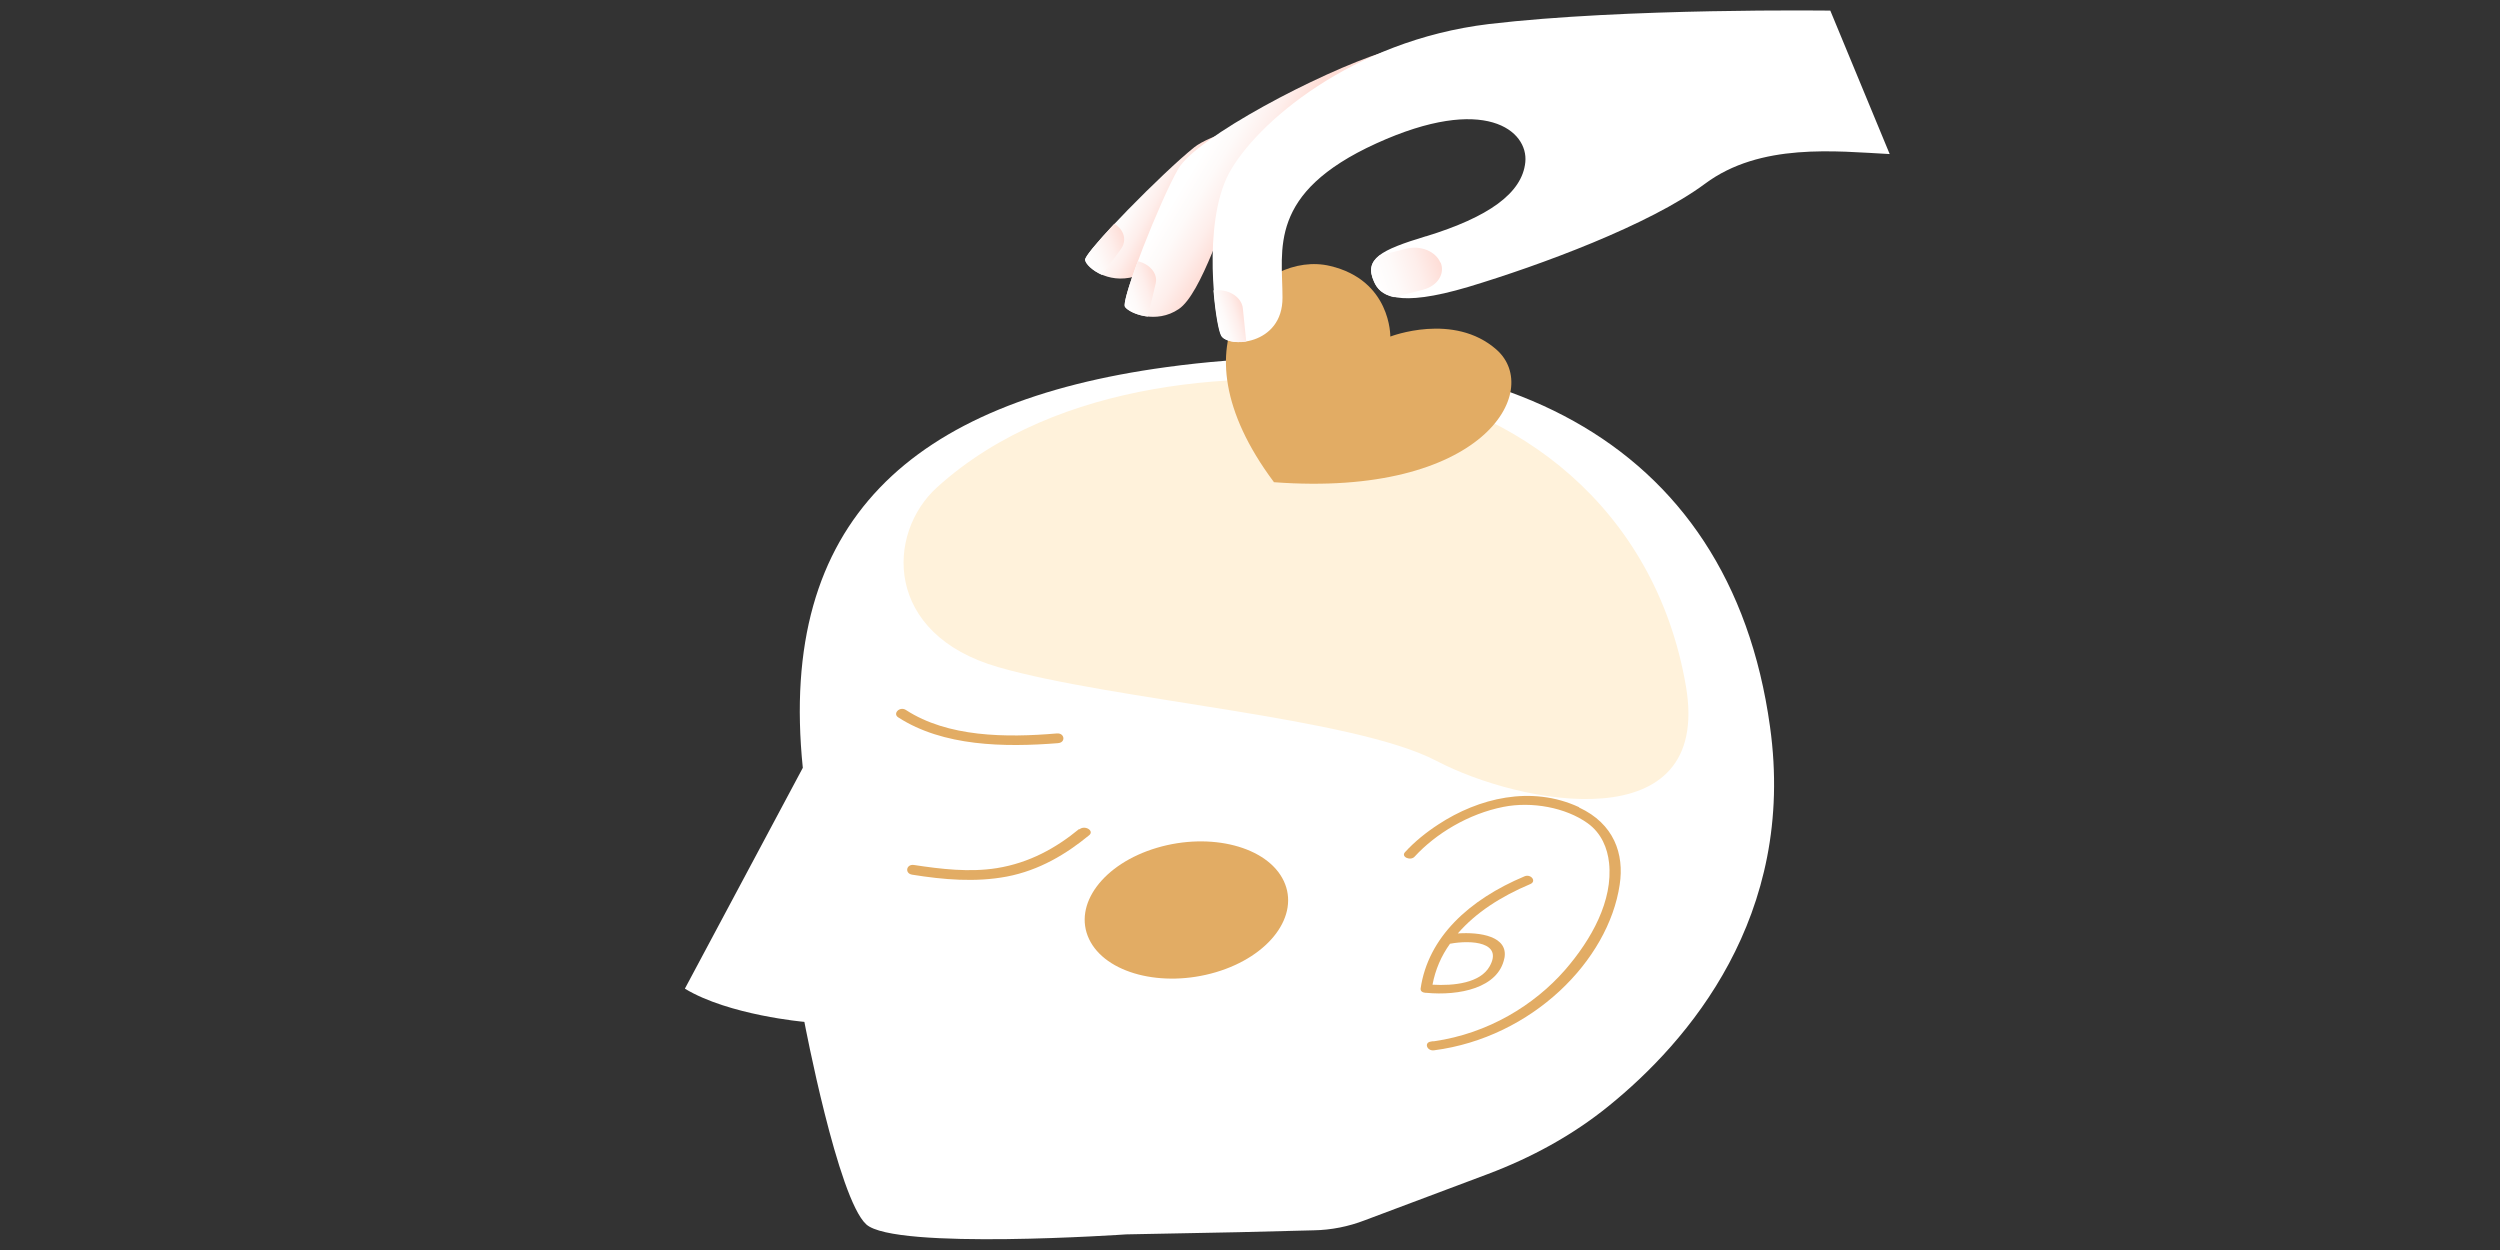 <?xml version="1.0" encoding="UTF-8"?>
<svg xmlns="http://www.w3.org/2000/svg" xmlns:xlink="http://www.w3.org/1999/xlink" id="Layer_1" data-name="Layer 1" viewBox="0 0 80 40">
  <rect x="0" y="0" width="80" height="40" fill="#333333" stroke="none"/>
  <defs>
    <style>
      .cls-1 {
        fill: url(#linear-gradient);
      }

      .cls-1, .cls-2, .cls-3, .cls-4, .cls-5, .cls-6, .cls-7, .cls-8, .cls-9 {
        stroke-width: 0px;
      }

      .cls-2 {
        fill: url(#linear-gradient-6);
      }

      .cls-3 {
        fill: #fff2db;
      }

      .cls-4 {
        fill: url(#linear-gradient-5);
      }

      .cls-5 {
        fill: #e2ac64;
      }

      .cls-6 {
        fill: #fff;
      }

      .cls-7 {
        fill: url(#linear-gradient-2);
      }

      .cls-8 {
        fill: url(#linear-gradient-3);
      }

      .cls-9 {
        fill: url(#linear-gradient-4);
      }
    </style>
    <linearGradient id="linear-gradient" x1="7.22" y1="173.7" x2="8.21" y2="174.77" gradientTransform="translate(-23.71 -158.8) rotate(-18.14)" gradientUnits="userSpaceOnUse">
      <stop offset="0" stop-color="#fff"></stop>
      <stop offset=".3" stop-color="#fefaf9"></stop>
      <stop offset=".66" stop-color="#feeeeb"></stop>
      <stop offset="1" stop-color="#feddd6"></stop>
    </linearGradient>
    <linearGradient id="linear-gradient-2" x1="8.21" y1="174.84" x2="9.57" y2="176.42" xlink:href="#linear-gradient"></linearGradient>
    <linearGradient id="linear-gradient-3" x1="12.08" y1="180.54" x2="14.29" y2="180.54" xlink:href="#linear-gradient"></linearGradient>
    <linearGradient id="linear-gradient-4" x1="6.89" y1="180.16" x2="7.84" y2="180.16" xlink:href="#linear-gradient"></linearGradient>
    <linearGradient id="linear-gradient-5" x1="3.51" y1="176.92" x2="4.93" y2="176.92" xlink:href="#linear-gradient"></linearGradient>
    <linearGradient id="linear-gradient-6" x1="4.26" y1="178.46" x2="5.49" y2="178.46" xlink:href="#linear-gradient"></linearGradient>
  </defs>
  <g>
    <path class="cls-6" d="M21.92,31.64c1.41.85,3.82,1.06,3.82,1.06,0,0,1.07,5.65,1.98,6.48.91.83,8.32.32,8.32.32l3.61-.07,2.39-.06c.56-.01,1.11-.12,1.63-.32l3.94-1.48c1.38-.52,2.7-1.23,3.87-2.18,2.53-2.05,6.01-6.06,5.16-12.14-1.29-9.32-9.01-12.91-19.33-11.5-8.12,1.11-12.43,4.91-11.62,12.82l-3.77,7.06Z"></path>
    <path class="cls-3" d="M29.99,15.59c-1.64,1.48-1.71,4.71,1.96,5.76,3.67,1.06,11.35,1.6,14.02,3,2.67,1.4,8.83,2.59,7.98-2.39-.99-5.78-5.51-9.02-10.03-9.62-3.99-.53-10.06-.25-13.93,3.25Z"></path>
    <g>
      <path class="cls-5" d="M34.53,26.53c-.73.6-1.58,1.08-2.63,1.25-.88.14-1.79.03-2.65-.1-.25-.04-.31.27-.06.31,1,.16,2.02.25,3.03.06,1.04-.2,1.9-.72,2.63-1.32.18-.14-.13-.34-.31-.19Z"></path>
      <path class="cls-5" d="M33.86,23.78c.25-.02.21-.33-.04-.31-1.64.14-3.49.12-4.83-.75-.2-.13-.44.12-.24.24,1.43.92,3.37.96,5.12.82Z"></path>
      <path class="cls-5" d="M50.53,25.83c-1.53-.71-3.22-.29-4.5.55-.4.26-.77.56-1.07.89-.14.15.18.29.31.14.67-.73,1.72-1.37,2.84-1.59.91-.18,1.99.02,2.69.52.45.32.64.81.69,1.27.13,1.21-.56,2.45-1.41,3.43-.99,1.13-2.46,2.03-4.19,2.28-.03,0-.07,0-.1.01-.23.03-.13.31.1.28,3.14-.41,5.58-2.87,5.94-5.3.15-.98-.18-1.95-1.3-2.47Z"></path>
      <path class="cls-5" d="M48.14,30.67c.14-.71-.78-.85-1.49-.8.57-.66,1.37-1.18,2.32-1.58.21-.09.02-.33-.18-.25-1.79.75-3.09,1.96-3.33,3.59-.01.09.06.13.15.14.01,0,.02,0,.03,0,1.05.1,2.31-.15,2.5-1.11ZM47.67,30.92c-.3.54-1.15.63-1.83.59.09-.48.28-.92.56-1.31.69-.13,1.7-.05,1.27.72Z"></path>
      <path class="cls-5" d="M41.08,28.19c.52,1.1-.45,2.41-2.17,2.92-1.72.51-3.54.04-4.06-1.06-.52-1.1.45-2.41,2.17-2.92,1.72-.51,3.54-.04,4.06,1.06Z"></path>
    </g>
  </g>
  <path class="cls-5" d="M40.76,15.42c-3.42-4.58-.34-7.42,1.8-6.91,1.96.46,1.93,2.26,1.93,2.26,0,0,2.03-.79,3.4.42,1.49,1.32-.44,4.74-7.13,4.24Z"></path>
  <g>
    <g>
      <path class="cls-1" d="M45.96,3.02c-2.15.06-6.76.92-7.74,1.69-.98.78-3.54,3.37-3.49,3.61.05.23.7.78,1.58.53.88-.25,2.65-2.32,3.59-3.2.93-.88,5.07-1.52,5.07-1.52l.99-1.1Z"></path>
      <path class="cls-7" d="M44.23,1.68c-1.99.64-5.95,2.71-6.53,3.73-.58,1.01-1.84,4.2-1.7,4.41.14.21,1,.56,1.72.07.72-.48,1.47-2.95,1.96-4.05.49-1.1,4.1-2.83,4.1-2.83l.45-1.33Z"></path>
      <path class="cls-6" d="M45.63,7.56c-1.45.44-1.99.72-1.66,1.45.2.45.73.85,3.02.17,2.29-.69,5.79-1.98,7.57-3.3,1.77-1.32,4.19-1.04,5.91-.95l-1.9-4.59s-6.54-.09-10.93.43c-4.39.53-7.47,3.19-8.32,4.79-.85,1.61-.44,4.74-.24,5.17.2.42,1.97.33,1.96-1.21,0-1.54-.49-3.34,3-4.93,3.49-1.59,4.87-.4,4.77.6-.1,1-1.19,1.76-3.17,2.37Z"></path>
    </g>
    <g>
      <path class="cls-8" d="M46.09,8.4c-.15-.36-.64-.56-1.1-.44l-.85.22c-.28.22-.34.47-.17.84.09.21.26.41.64.49l.93-.24c.46-.12.71-.51.56-.87Z"></path>
      <path class="cls-9" d="M38.92,9.29s-.06,0-.09,0c.06.72.16,1.28.24,1.44.08.17.43.26.81.2l-.11-1.07c-.04-.34-.42-.6-.85-.57Z"></path>
      <path class="cls-4" d="M35.66,7.16c-.55.59-.96,1.07-.94,1.16.02.13.23.34.55.48l.6-.83c.2-.28.1-.62-.21-.81Z"></path>
      <path class="cls-2" d="M36.41,8.36c-.28.75-.47,1.37-.41,1.46.08.11.37.27.73.31l.25-1.05c.08-.32-.18-.63-.57-.72Z"></path>
    </g>
  </g>
</svg>
